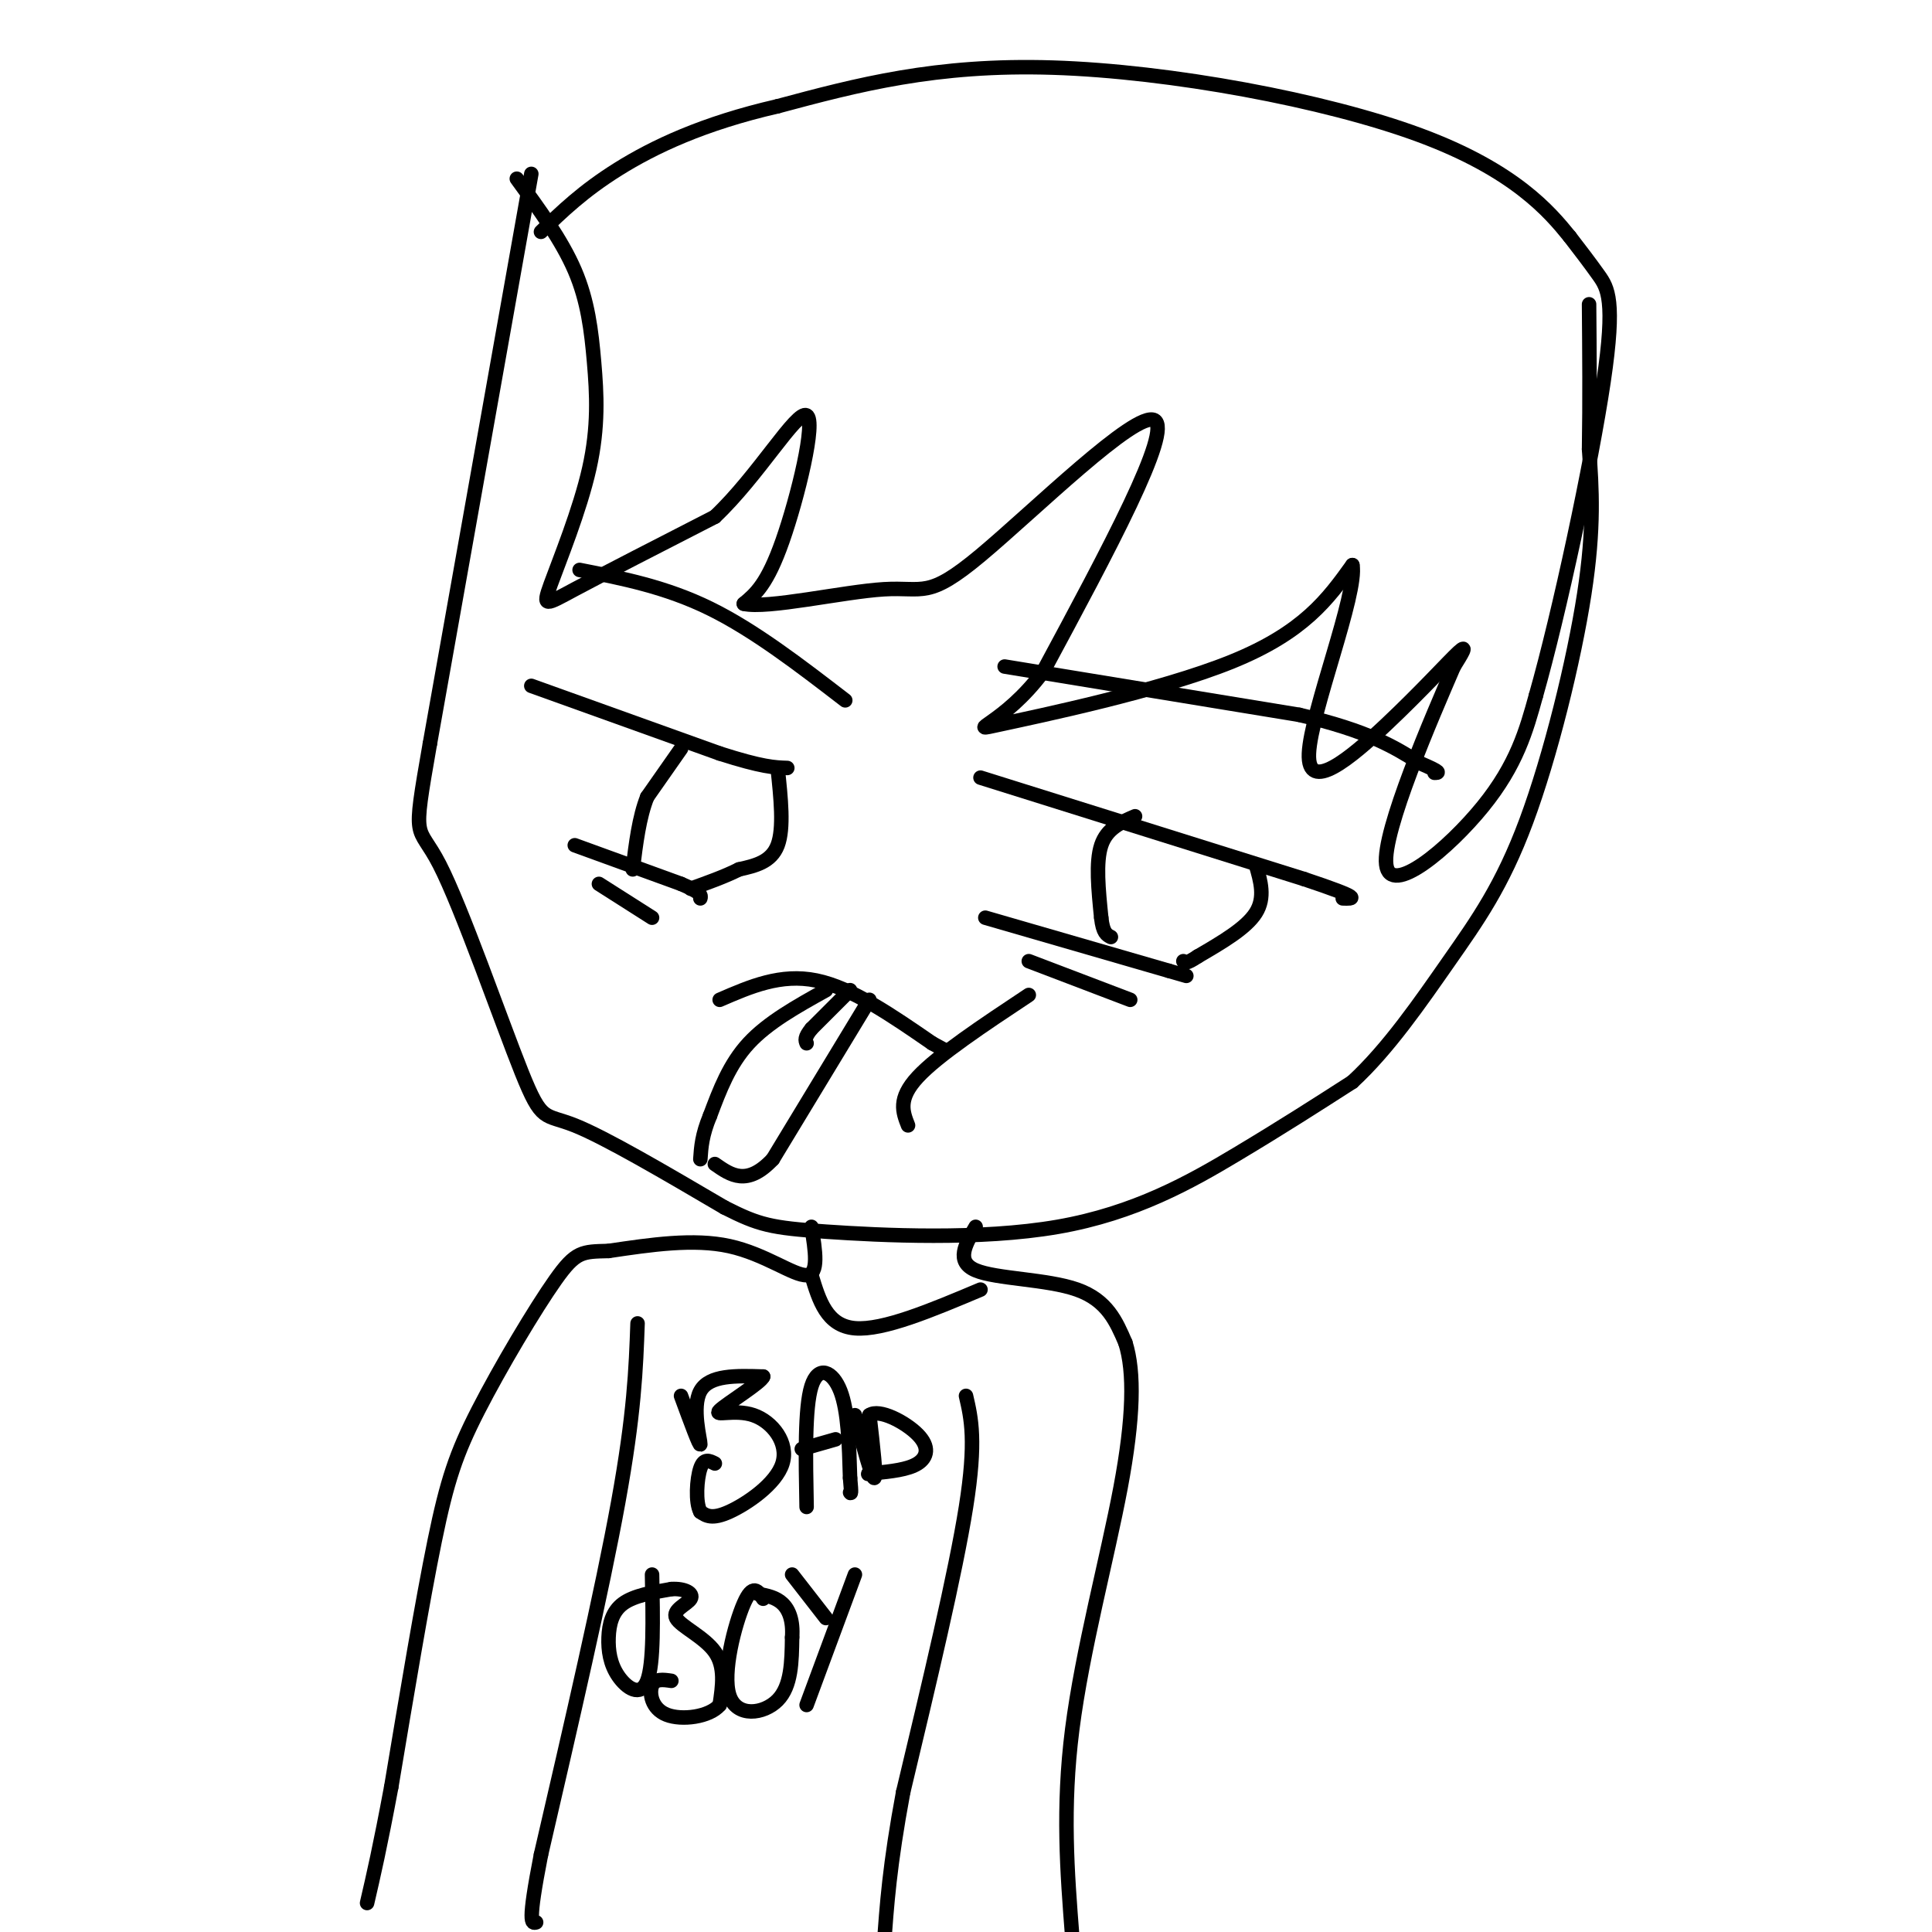 <svg viewBox='0 0 400 400' version='1.1' xmlns='http://www.w3.org/2000/svg' xmlns:xlink='http://www.w3.org/1999/xlink'><g fill='none' stroke='rgb(0,0,0)' stroke-width='3' stroke-linecap='round' stroke-linejoin='round'><path d='M110,36c0.000,0.000 -21.000,118.000 -21,118'/><path d='M89,154c-3.750,21.432 -2.624,16.013 2,25c4.624,8.987 12.745,32.381 17,43c4.255,10.619 4.644,8.463 11,11c6.356,2.537 18.678,9.769 31,17'/><path d='M150,250c7.156,3.632 9.547,4.211 21,5c11.453,0.789 31.968,1.789 48,-1c16.032,-2.789 27.581,-9.368 37,-15c9.419,-5.632 16.710,-10.316 24,-15'/><path d='M280,224c7.461,-6.879 14.113,-16.576 20,-25c5.887,-8.424 11.008,-15.576 16,-29c4.992,-13.424 9.855,-33.121 12,-47c2.145,-13.879 1.573,-21.939 1,-30'/><path d='M329,93c0.167,-10.000 0.083,-20.000 0,-30'/><path d='M149,207c6.333,-2.750 12.667,-5.500 20,-4c7.333,1.500 15.667,7.250 24,13'/><path d='M193,216c4.000,2.167 2.000,1.083 0,0'/><path d='M171,205c-6.000,3.333 -12.000,6.667 -16,11c-4.000,4.333 -6.000,9.667 -8,15'/><path d='M147,231c-1.667,4.000 -1.833,6.500 -2,9'/><path d='M180,207c0.000,0.000 -20.000,33.000 -20,33'/><path d='M160,240c-5.333,5.667 -8.667,3.333 -12,1'/><path d='M213,206c-9.417,6.250 -18.833,12.500 -23,17c-4.167,4.500 -3.083,7.250 -2,10'/><path d='M203,161c0.000,0.000 67.000,21.000 67,21'/><path d='M270,182c12.500,4.167 10.250,4.083 8,4'/><path d='M110,142c0.000,0.000 39.000,14.000 39,14'/><path d='M149,156c8.833,2.833 11.417,2.917 14,3'/><path d='M107,37c4.652,6.360 9.303,12.720 12,19c2.697,6.280 3.438,12.481 4,19c0.562,6.519 0.944,13.356 -1,22c-1.944,8.644 -6.216,19.097 -8,24c-1.784,4.903 -1.081,4.258 5,1c6.081,-3.258 17.541,-9.129 29,-15'/><path d='M148,107c8.988,-8.464 16.958,-22.125 19,-21c2.042,1.125 -1.845,17.036 -5,26c-3.155,8.964 -5.577,10.982 -8,13'/><path d='M154,125c4.766,1.144 20.679,-2.498 29,-3c8.321,-0.502 9.048,2.134 20,-7c10.952,-9.134 32.129,-30.038 36,-28c3.871,2.038 -9.565,27.019 -23,52'/><path d='M216,139c-8.155,11.071 -17.042,12.750 -9,11c8.042,-1.750 33.012,-6.929 48,-13c14.988,-6.071 19.994,-13.036 25,-20'/><path d='M280,117c1.102,5.853 -8.643,30.486 -9,39c-0.357,8.514 8.673,0.907 16,-6c7.327,-6.907 12.951,-13.116 15,-15c2.049,-1.884 0.525,0.558 -1,3'/><path d='M301,138c-4.381,10.179 -14.833,34.125 -14,41c0.833,6.875 12.952,-3.321 20,-12c7.048,-8.679 9.024,-15.839 11,-23'/><path d='M318,144c4.857,-17.048 11.500,-48.167 14,-65c2.500,-16.833 0.857,-19.381 -1,-22c-1.857,-2.619 -3.929,-5.310 -6,-8'/><path d='M325,49c-4.095,-5.060 -11.333,-13.708 -31,-21c-19.667,-7.292 -51.762,-13.226 -76,-14c-24.238,-0.774 -40.619,3.613 -57,8'/><path d='M161,22c-15.489,3.556 -25.711,8.444 -33,13c-7.289,4.556 -11.644,8.778 -16,13'/><path d='M204,190c0.000,0.000 38.000,11.000 38,11'/><path d='M242,201c6.333,1.833 3.167,0.917 0,0'/><path d='M235,169c-2.917,1.250 -5.833,2.500 -7,6c-1.167,3.500 -0.583,9.250 0,15'/><path d='M228,190c0.333,3.167 1.167,3.583 2,4'/><path d='M260,179c1.000,3.417 2.000,6.833 0,10c-2.000,3.167 -7.000,6.083 -12,9'/><path d='M248,198c-2.500,1.667 -2.750,1.333 -3,1'/><path d='M119,175c0.000,0.000 22.000,8.000 22,8'/><path d='M141,183c4.333,1.833 4.167,2.417 4,3'/><path d='M141,155c0.000,0.000 -7.000,10.000 -7,10'/><path d='M134,165c-1.667,4.167 -2.333,9.583 -3,15'/><path d='M161,159c0.667,6.250 1.333,12.500 0,16c-1.333,3.500 -4.667,4.250 -8,5'/><path d='M153,180c-3.000,1.500 -6.500,2.750 -10,4'/><path d='M176,205c0.000,0.000 -8.000,8.000 -8,8'/><path d='M168,213c-1.500,1.833 -1.250,2.417 -1,3'/><path d='M213,199c0.000,0.000 21.000,8.000 21,8'/><path d='M124,183c0.000,0.000 11.000,7.000 11,7'/><path d='M208,138c0.000,0.000 61.000,10.000 61,10'/><path d='M269,148c14.333,3.333 19.667,6.667 25,10'/><path d='M294,158c4.667,2.000 3.833,2.000 3,2'/><path d='M120,118c8.917,1.750 17.833,3.500 27,8c9.167,4.500 18.583,11.750 28,19'/><path d='M168,254c0.800,4.911 1.600,9.822 -1,10c-2.600,0.178 -8.600,-4.378 -16,-6c-7.400,-1.622 -16.200,-0.311 -25,1'/><path d='M126,259c-5.504,0.145 -6.764,0.008 -11,6c-4.236,5.992 -11.448,18.113 -16,27c-4.552,8.887 -6.443,14.539 -9,27c-2.557,12.461 -5.778,31.730 -9,51'/><path d='M81,370c-2.333,12.500 -3.667,18.250 -5,24'/><path d='M202,254c-2.111,3.600 -4.222,7.200 0,9c4.222,1.800 14.778,1.800 21,4c6.222,2.200 8.111,6.600 10,11'/><path d='M233,278c1.917,6.024 1.708,15.583 -1,30c-2.708,14.417 -7.917,33.690 -10,50c-2.083,16.310 -1.042,29.655 0,43'/><path d='M222,401c-0.333,7.667 -1.167,5.333 -2,3'/><path d='M132,274c-0.333,9.333 -0.667,18.667 -4,37c-3.333,18.333 -9.667,45.667 -16,73'/><path d='M112,384c-2.833,14.500 -1.917,14.250 -1,14'/><path d='M200,289c1.083,4.667 2.167,9.333 0,23c-2.167,13.667 -7.583,36.333 -13,59'/><path d='M187,371c-2.833,15.167 -3.417,23.583 -4,32'/><path d='M183,403c-0.667,6.000 -0.333,5.000 0,4'/><path d='M141,289c1.978,5.378 3.956,10.756 4,10c0.044,-0.756 -1.844,-7.644 0,-11c1.844,-3.356 7.422,-3.178 13,-3'/><path d='M158,285c-0.313,1.180 -7.595,5.631 -9,7c-1.405,1.369 3.067,-0.344 7,1c3.933,1.344 7.328,5.747 6,10c-1.328,4.253 -7.379,8.358 -11,10c-3.621,1.642 -4.810,0.821 -6,0'/><path d='M145,313c-1.067,-1.956 -0.733,-6.844 0,-9c0.733,-2.156 1.867,-1.578 3,-1'/><path d='M167,312c-0.200,-10.267 -0.400,-20.533 1,-25c1.400,-4.467 4.400,-3.133 6,1c1.600,4.133 1.800,11.067 2,18'/><path d='M176,306c0.333,3.500 0.167,3.250 0,3'/><path d='M166,300c0.000,0.000 7.000,-2.000 7,-2'/><path d='M177,293c1.750,6.500 3.500,13.000 4,13c0.500,0.000 -0.250,-6.500 -1,-13'/><path d='M180,293c2.000,-1.440 7.500,1.458 10,4c2.500,2.542 2.000,4.726 0,6c-2.000,1.274 -5.500,1.637 -9,2'/><path d='M181,305c-1.667,0.333 -1.333,0.167 -1,0'/><path d='M135,326c0.188,9.220 0.376,18.440 -1,22c-1.376,3.560 -4.317,1.459 -6,-1c-1.683,-2.459 -2.107,-5.278 -2,-8c0.107,-2.722 0.745,-5.349 3,-7c2.255,-1.651 6.128,-2.325 10,-3'/><path d='M139,329c2.759,-0.177 4.657,0.880 4,2c-0.657,1.120 -3.869,2.301 -3,4c0.869,1.699 5.820,3.914 8,7c2.180,3.086 1.590,7.043 1,11'/><path d='M149,353c-2.107,2.500 -7.875,3.250 -11,2c-3.125,-1.250 -3.607,-4.500 -3,-6c0.607,-1.500 2.304,-1.250 4,-1'/><path d='M158,331c-1.071,-1.619 -2.143,-3.238 -4,1c-1.857,4.238 -4.500,14.333 -3,19c1.500,4.667 7.143,3.905 10,1c2.857,-2.905 2.929,-7.952 3,-13'/><path d='M164,339c0.244,-3.489 -0.644,-5.711 -2,-7c-1.356,-1.289 -3.178,-1.644 -5,-2'/><path d='M157,330c-0.833,-0.333 -0.417,-0.167 0,0'/><path d='M177,326c0.000,0.000 -10.000,27.000 -10,27'/><path d='M164,326c0.000,0.000 7.000,9.000 7,9'/><path d='M168,264c1.583,5.250 3.167,10.500 9,11c5.833,0.500 15.917,-3.750 26,-8'/></g>
</svg>
